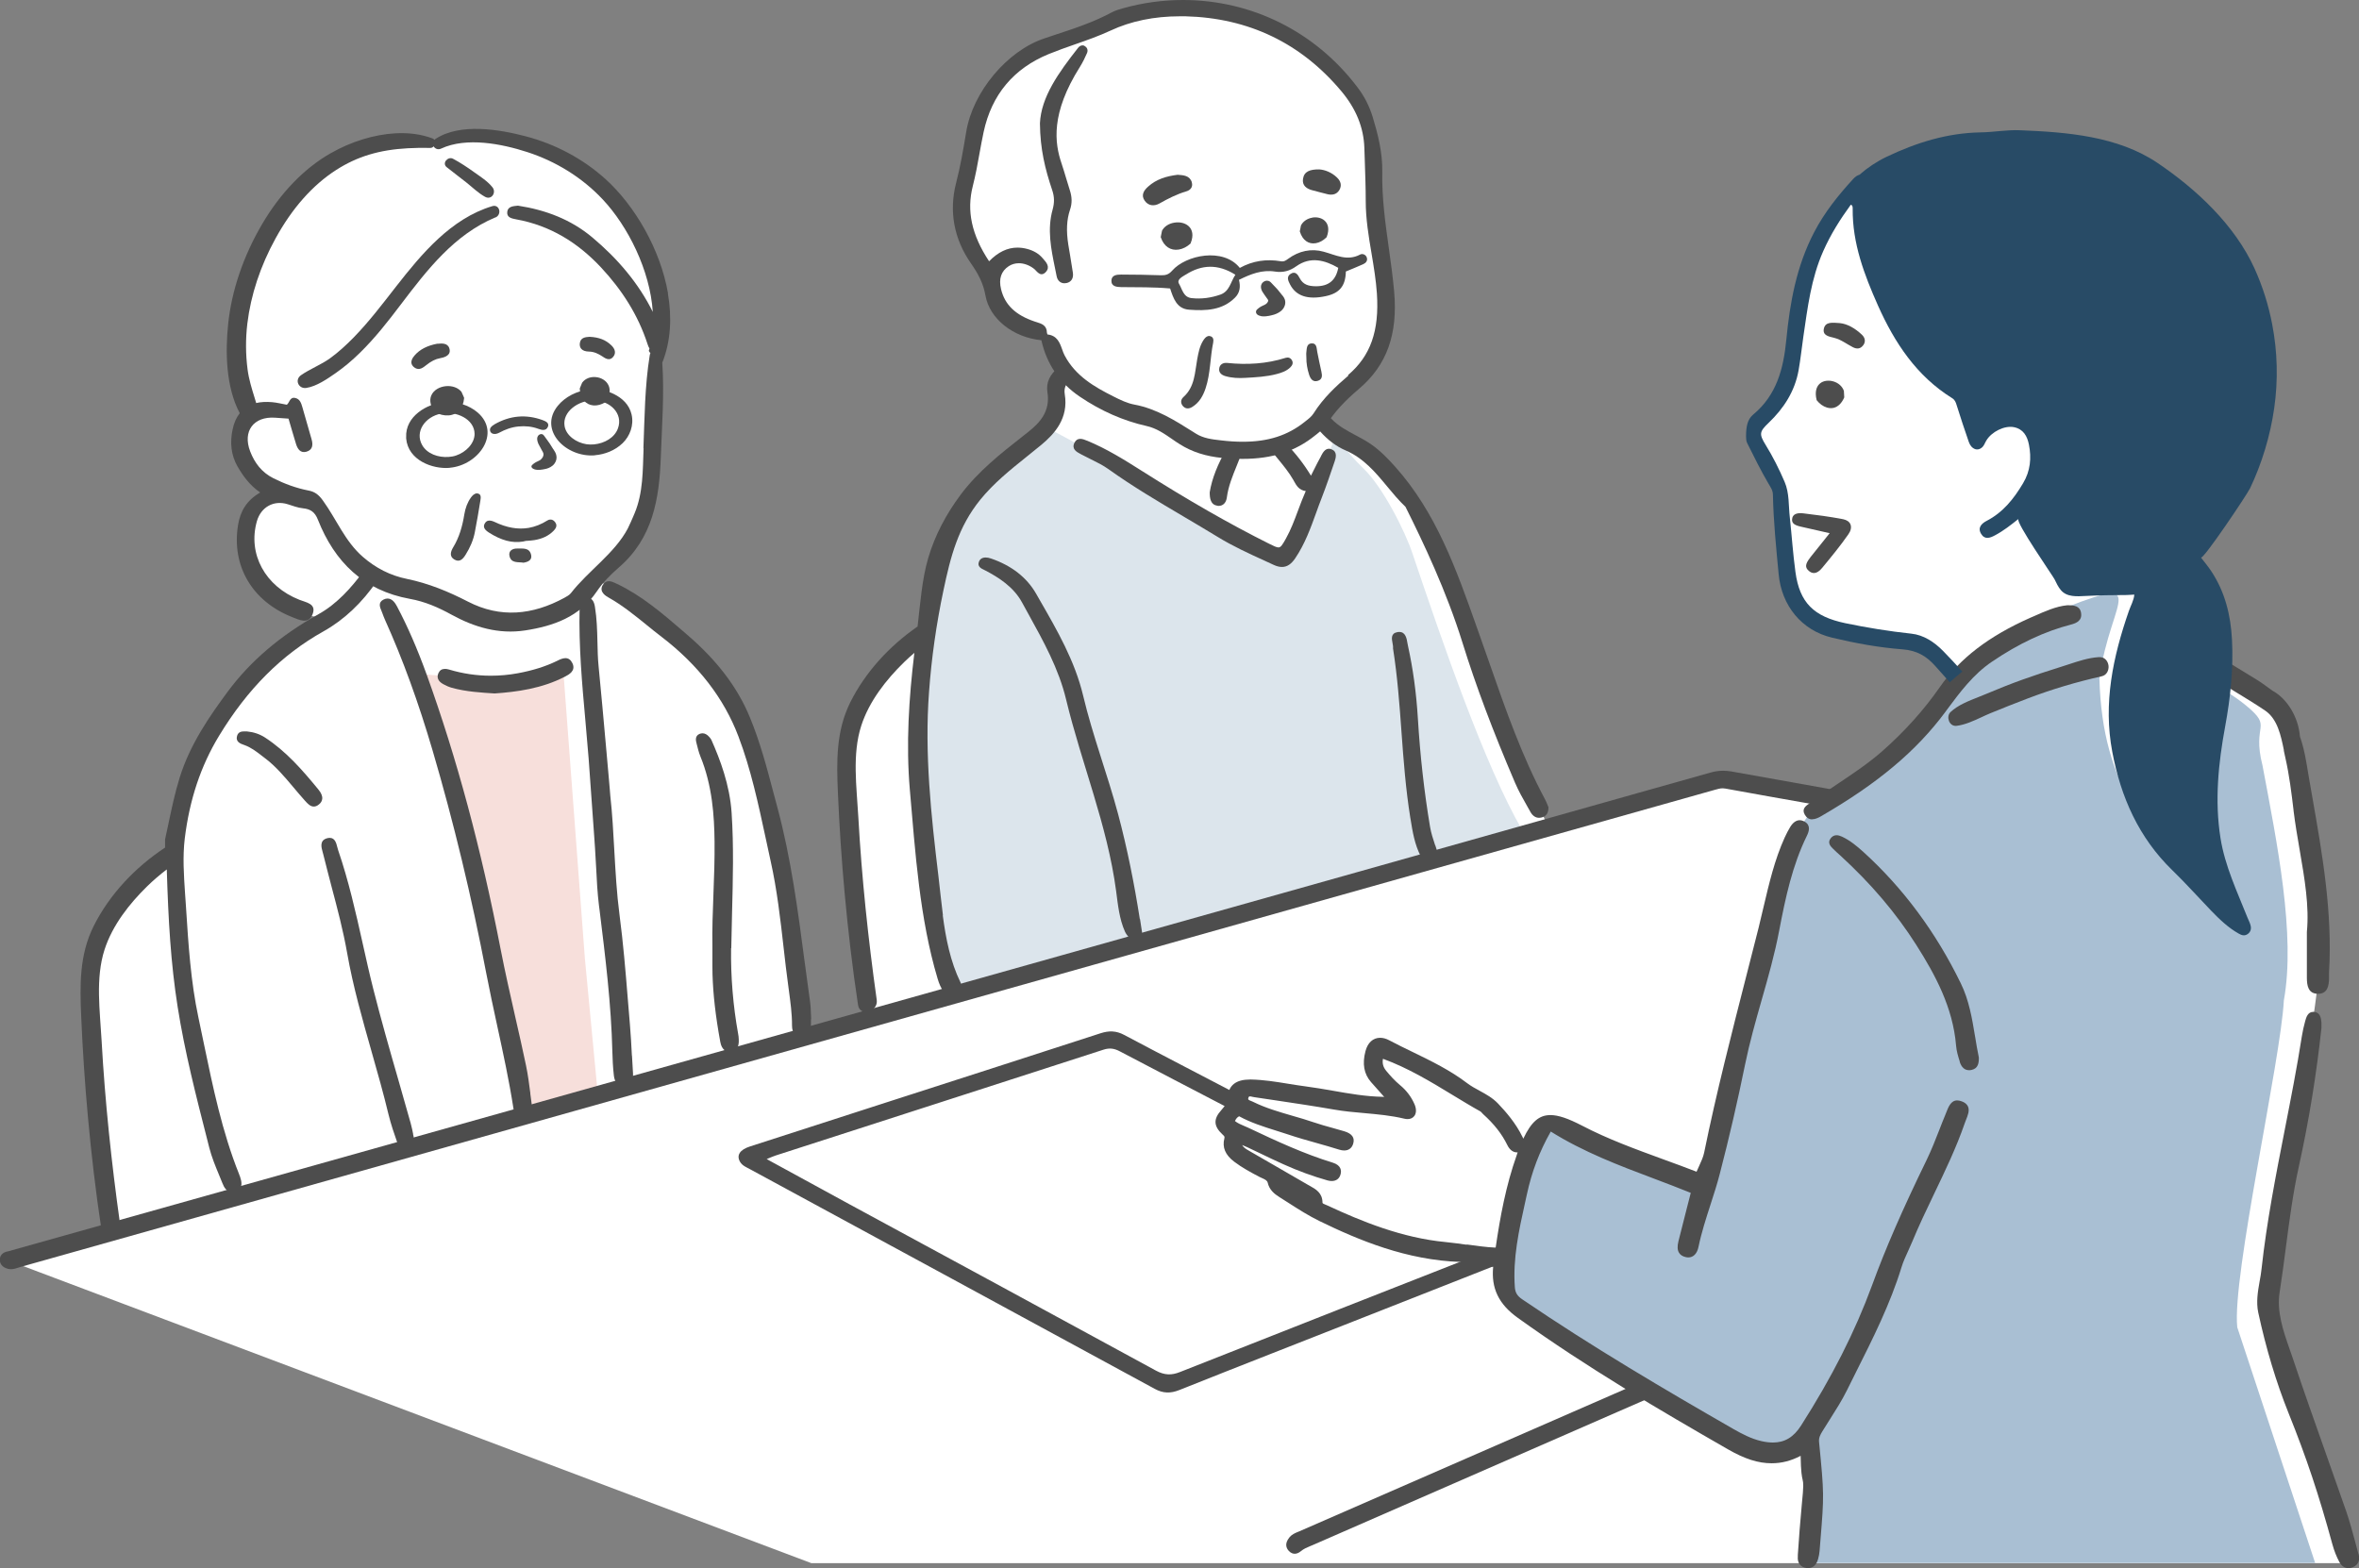 <?xml version="1.0" encoding="UTF-8"?>
<svg id="Layer_2" data-name="Layer 2" xmlns="http://www.w3.org/2000/svg" viewBox="0 0 276.52 183.84">
  <rect x="0" y="0" width="276.52" height="183.84" fill="#808080" stroke="none"/>
  <defs>
    <style>
      .cls-1 {
        fill: #f7dfdb;
      }

      .cls-2 {
        fill: #fff;
      }

      .cls-3 {
        fill: #a9bfd3;
      }

      .cls-4 {
        fill: #dce5ec;
      }

      .cls-5 {
        fill: #284b66;
      }

      .cls-6 {
        fill: #4d4d4d;
      }
    </style>
  </defs>
  <g id="_レイヤー_2" data-name="レイヤー 2">
    <g>
      <path id="_白" data-name="白" class="cls-2" d="M49.74,16.66c-9.05-.99-15.86,4.88-19.79,13.14-.87,2.41-2.23,5.9-2.23,8.07,.09,3.36,.26,8.86,1.42,10.84,0,0-.54-.22-.96,1.15-1.23,2.77,1.13,5.56,3.07,6.85,.87,.45,1.2,.92,1.11,1.12-4.01,1.2-5.15,6.18-2.56,9.93,2.27,3.02,5.72,4.53,8.56,4.76-1.7,1.32-8.17,5.29-9.7,7.59-4.01,5.5-7.26,12.48-8.06,18.51,0,0,.44,1.26-.7,2.04s-3.74,2.59-4.97,4.12c-1.24,1.54-3.04,4.25-4.01,6.6-1.71,6.49,1.7,28.18,2.02,32.81l-11.72,3.68,93.88,35.39h180.43l-9.65-27.9s-.43-4.04,.43-7.55c.85-3.51,5.43-30.32,5.53-34.25-.47-8.31-1.53-23.61-4.25-30.05-4.9-4.29-10.93-6.49-15.81-8.78l1.45-6.7-10.11-.84c-8.53-11.59-2.09-7.94-3.62-16.5-1.11-4.64-7.15-2.97-7.98-.61l-1.46-6.41c-6.7-1.31-11.44-19.06-11.94-22.32-7.76,7.77-6.52,13.38-8.33,22.7-.54,1.31-1.31,3.21-2.35,4.25-1.04,1.04-1.85,1.18-1.94,2.35-.09,1.18,1.08,3.12,1.72,4.16,2.62,3.14,1.32,9.32,2.49,13.29,.54,1.9-.18,2.4,1.45,3.66,1.63,1.27,4.65,2.4,7.41,2.94,2.76,.54,5.29-.05,6.78,1.08,1.49,1.13,4.07,4.23,4.07,4.23-.82,2.55-7.15,7.94-9.9,10.37-2.17,2.07-5.51,3.43-5.51,3.43l-12.56-2.44-19.91,5.78s-4.12-9.72-5.26-11.57c-3.23-6.58-6.78-20.27-10.72-26.44-2.27-6.14-6.7-5.98-9.94-9.06-.41-.65-.99-1.15-.41-1.83,3.67-3.66,7.65-5.61,7.5-13.06-.36-4.02-1.45-10.7-1.72-12.9-.27-2.2,.05-5.04-.41-7.08-.45-2.03-2.3-4.84-3.07-5.47-.77-.63-1.41-3.16-4.75-4.75-5.6-2.96-13.41-5.15-19.25-3.39-2.62,.77-5.33,2.44-8.32,3.16-2.98,.72-2.49-.09-5.02,1.9-4.98,3.22-5.1,6.48-6.4,11.84-.78,3.03-1.46,4.29-1.19,6.1-.28,3.86,2.69,5.23,3.39,8.04,.23,1.27,0,1.67,1.04,3.12,1.04,1.45,1.27,2.03,2.76,2.49,3.11,.71,3.55,1.99,4.38,4.61,.32,1.08-.09,1.17-.45,2.58-.36,1.4,.81,1.94-.41,3.84-1.76,3.05-7.48,6.35-9.52,8.77-1.28,1.76-2.95,3.25-3.45,6.15-.5,2.89-1.81,10.21-1.81,10.21-1.87,1.8-6.81,5.11-8.18,8.96-1.27,2.74-1.67,3.56-1.36,6.18,.32,2.62,2.94,29.6,2.94,29.6-9.96,3.24-7.2,5.18-8.59-5.65-.49-7.91-4.05-27.17-9.4-34.28-4.08-4.69-9.77-8.74-14.14-11.41,1.38-.85,6.13-5.71,6.33-8.41,.45-5.61,.67-16.5,1.66-22.15-.01-4.06-.34-7.32-3.89-11.94-2.91-3.6-5.14-6.03-7.51-6.77-2.37-.74-4.64-2.32-7.66-2.61-5.33-1.03-5.48,.64-8.95,.73Z"/>
      <g id="_塗り" data-name="塗り">
        <path class="cls-3" d="M239.95,72.09c-6.42,2.04-10.53,6.72-14.57,13.01-1.45,1.74-1.88,2.35-4.44,4.09-2.57,1.74-8.83,6.27-8.83,6.27-3.19,3.64-4.67,13.85-6.66,20.51-1.56,5.23-5.79,23.22-5.79,23.22l-17.31-7.45s-1.78,.23-1.95,.46c-1.74,2.39-6.26,17.81-3.01,20.27,5.4,4.34,13.66,9.28,19.52,13.28,1.78,1.65,8.22,4.85,10.28,4.38,3.4-.42,3.27-.6,5.02-2.22,0,0,.39,6.05,.34,7.67-.08,2.02-.87,7.31-.92,7.66h59.75l-9.13-27.63c-.64-5.91,5.11-31.35,5.46-38.32,1.4-7.72-.8-18.47-2.5-27.54-1.28-5.02,1.3-4.36-1.91-7.02-3.21-2.66-7.04-3.75-7.04-3.75-2.67,7.86,.14,20.04,4.02,27.57-8.55-8.5-13.85-14.24-14.19-27.03,1.33-9.7,6.7-12.56-6.12-7.44Z"/>
        <path class="cls-6" d="M130.28,32.88c-.03,.71,.61,.77,1.16,.78,1.89,.02,3.79-.01,5.72,.16,.38,1.14,.76,2.38,2.23,2.49,1.94,.14,3.89,.09,5.39-1.43,.57-.57,.65-1.29,.45-2.07,1.37-.68,2.7-1.21,4.24-.97,.91,.14,1.7-.06,2.49-.63,1.64-1.16,3.31-.73,4.91,.19-.28,1.46-1.12,2.18-2.66,2.16-.83-.01-1.47-.19-1.86-.95-.22-.43-.52-.86-1.07-.5-.51,.33-.28,.81-.07,1.22,.7,1.38,2.09,1.84,4.19,1.39,1.63-.35,2.32-1.19,2.36-2.89,.68-.28,1.37-.56,2.04-.86,.31-.14,.53-.4,.42-.76-.11-.37-.52-.51-.78-.37-1.52,.81-2.85,.06-4.28-.33-1.46-.41-2.91-.09-4.16,.83-.26,.19-.49,.36-.86,.29-1.67-.28-3.27-.07-4.81,.78-1.94-2.43-6.33-1.51-7.93,.32-.42,.48-.8,.56-1.37,.54-1.53-.06-3.07-.07-4.61-.08-.52,0-1.11,.06-1.14,.69Zm8.71-.68c1.88-1.2,3.79-1.27,5.82,.01-.57,.86-.68,1.95-1.76,2.33-1.09,.38-2.22,.54-3.38,.41-.97-.11-1.09-1.06-1.46-1.67-.31-.51,.38-.83,.77-1.08Z"/>
        <path class="cls-4" d="M122.51,50.07c-7.81,5.35-13.12,11.03-14.04,22.78-1.89,13.83-1.1,17.96,.15,31.63,1.23,5.58,1.96,10.86,4.05,12.19l65.76-19.35c-4.4-7.59-9.35-22.02-12.83-32.34-.88-2.71-3.54-7.91-5.75-10.03-2.21-2.12-3.26-3.92-3.26-3.92l-5.69,14.34c-7.52-2.78-21.15-11.77-28.37-15.3Z"/>
        <path class="cls-1" d="M48.52,78.93c.32,.12,4.56,.33,6.54,.6,1.98,.28,5.33,.01,7.67-.6,2.34-.61,3.22-1.36,3.22-1.36l2.61,34.82,1.5,15.76-8.97,2.56-6.1-31.02-6.46-20.76Z"/>
        <g id="_メガネ" data-name="メガネ">
          <path class="cls-6" d="M52.71,54.84c3.39-.29,6.05-4.06,3.3-6.46-1.02-.89-2.53-1.36-3.97-1.23-1.94,.17-4.56,1.63-4.43,4.13,0,.04,0,.09,0,.13,.23,2.56,3.09,3.61,5.09,3.44Zm-.99-6.35c1.75-.34,3.9,.64,3.91,2.38,0,1.12-1.01,2.14-2.16,2.53-.28,.1-.58,.15-.88,.17-1.24,.09-2.52-.37-3.1-1.38-.9-1.58,.34-3.34,2.22-3.7Z"/>
          <path class="cls-6" d="M69.74,53.37c1.18-.1,2.35-.56,3.24-1.41,.86-.83,1.35-2.12,1.05-3.38-.27-1.15-1.1-1.9-2.06-2.38-.9-.45-1.92-.61-2.9-.52-1.43,.12-2.84,.85-3.69,1.9-2.3,2.84,.97,6.09,4.36,5.8Zm-.12-6.43c1.91,.04,3.44,1.55,2.82,3.27-.39,1.1-1.57,1.77-2.81,1.89-.3,.03-.6,.02-.89-.02-1.2-.19-2.37-1.01-2.56-2.12-.29-1.71,1.66-3.05,3.44-3.02Z"/>
          <path class="cls-6" d="M57.96,49.75c1.8-1.03,3.68-1.21,5.64-.5,.42,.15,.84,.37,.6,.84-.22,.43-.67,.34-1.08,.19-.75-.28-1.53-.36-2.35-.28-.82,.08-1.55,.35-2.25,.73-.54,.29-1.03,.14-1.08-.28-.03-.25,.11-.46,.53-.7Z"/>
        </g>
      </g>
      <g id="_アウトライン" data-name="アウトライン">
        <g id="_ソーシャルワーカー" data-name="ソーシャルワーカー">
          <g>
            <path class="cls-6" d="M229.95,129.12c-.19-.07-.37-.11-.53-.11-.73,0-1.02,.75-1.28,1.41-.04,.09-.07,.19-.11,.28-.24,.57-.47,1.16-.69,1.73-.46,1.18-.94,2.4-1.5,3.56-2.83,5.81-4.81,10.35-6.41,14.73-1.97,5.37-4.69,10.74-8.31,16.41-.87,1.36-1.91,1.99-3.29,1.99-.41,0-.85-.05-1.34-.16-1.24-.28-2.36-.89-3.31-1.43-8.01-4.6-16.55-9.62-24.76-15.21-.57-.39-.8-.77-.85-1.4-.25-3.38,.48-6.69,1.19-9.89,.07-.33,.15-.67,.22-1,.58-2.68,1.47-5.02,2.8-7.37,3.83,2.4,8.03,3.99,12.1,5.52,1.42,.54,2.89,1.09,4.31,1.67l-.42,1.64c-.36,1.4-.7,2.73-1.03,4.06-.14,.57-.12,1.02,.08,1.33,.15,.25,.42,.42,.78,.5,.1,.02,.21,.04,.3,.04,.6,0,1.04-.45,1.2-1.25,.35-1.69,.89-3.35,1.41-4.96,.38-1.18,.78-2.4,1.09-3.62,1.1-4.23,2.09-8.53,2.96-12.8,.52-2.55,1.24-5.09,1.94-7.55,.76-2.65,1.54-5.4,2.06-8.16,.74-3.87,1.54-7.63,3.24-11.09,.25-.51,.49-1.23-.26-1.66-.2-.11-.39-.17-.58-.17-.41,0-.79,.27-1.11,.79-.22,.36-.43,.77-.65,1.24-1.18,2.6-1.83,5.4-2.47,8.11-.19,.81-.39,1.66-.59,2.48-.46,1.83-.93,3.66-1.4,5.49-1.74,6.81-3.55,13.85-4.98,20.86-.11,.53-.34,1.02-.58,1.55-.1,.22-.21,.46-.31,.69-1.28-.5-2.58-.97-3.84-1.43-3.36-1.23-6.53-2.38-9.6-3.98-1.64-.85-2.78-1.23-3.69-1.23-1.32,0-2.24,.78-3.18,2.77,0-.02-.02-.03-.02-.05l-.06-.13c-.8-1.65-1.96-2.97-2.88-3.94-.64-.67-1.41-1.09-2.16-1.5-.52-.28-1.01-.55-1.46-.89-1.98-1.51-4.22-2.6-6.38-3.65-.91-.44-1.84-.89-2.74-1.37-.37-.2-.74-.3-1.08-.3-.83,0-1.46,.57-1.72,1.57-.39,1.48-.18,2.67,.65,3.62,.42,.48,.85,.96,1.27,1.43l.28,.32s-.1-.02-.15-.02c-1.99-.03-3.98-.38-5.9-.72-1.05-.18-2.13-.37-3.21-.51-.68-.09-1.38-.2-2.05-.31-1.4-.23-2.85-.46-4.3-.49h-.11c-1.66,0-2.52,.67-2.62,2.05-.05,.64-.31,1.04-.75,1.53-.96,1.06-.92,1.89,.15,2.88,.21,.19,.25,.24,.2,.45-.27,1.04,.11,1.94,1.16,2.73,.91,.69,1.91,1.23,2.94,1.77,.09,.05,.19,.09,.3,.14,.38,.17,.62,.29,.68,.55,.2,.85,.78,1.31,1.38,1.69,.37,.23,.74,.46,1.1,.7,1.15,.74,2.35,1.5,3.6,2.11,4.62,2.25,10.2,4.58,16.56,4.79,.68,.02,1.38,.16,2.05,.29,.57,.11,1.15,.22,1.74,.27-.25,2.52,.64,4.38,2.87,5.98,8.08,5.81,16.6,10.8,24.64,15.42,1.98,1.14,3.56,1.64,5.13,1.64,1.16,0,2.27-.28,3.4-.87,.03,1.93,.15,2.45,.23,2.79,.09,.42,.14,.62-.09,2.88-.19,1.98-.34,4-.47,5.95v.18c-.07,.75,.32,1.26,1.01,1.35,.07,0,.13,.01,.2,.01,.56,0,.96-.36,1.16-1.04,.09-.33,.16-.65,.18-.97l.1-1.24c.43-5.3,.44-5.4-.16-11.53-.05-.49,.13-.83,.39-1.26,.29-.47,.59-.95,.88-1.4,.69-1.09,1.41-2.22,1.99-3.39,.36-.72,.71-1.43,1.07-2.15,1.97-3.92,4.01-7.98,5.33-12.28,.2-.66,.5-1.31,.79-1.94,.15-.33,.31-.68,.45-1.02,.8-1.93,1.71-3.84,2.6-5.69,1.27-2.65,2.59-5.39,3.57-8.23,.04-.13,.1-.26,.15-.4,.22-.54,.44-1.1,.24-1.57-.12-.26-.35-.47-.73-.61Zm-58.02,16.81c-.8-.11-1.63-.23-2.45-.31-5.13-.48-9.91-2.44-13.9-4.3-.06-.03-.12-.05-.19-.08-.21-.08-.37-.15-.37-.24,0-1.14-.78-1.58-1.48-1.97-.09-.05-.18-.1-.27-.15-1.25-.73-2.52-1.47-3.75-2.17-1.04-.6-2.07-1.19-3.1-1.79l-.05-.03c-.31-.18-.59-.34-.77-.65,.21,.09,.4,.16,.59,.25,.51,.24,1.01,.48,1.51,.72,.9,.44,1.84,.88,2.77,1.3,1.71,.77,3.44,1.4,5.14,1.88,.17,.05,.34,.07,.5,.07,.54,0,.92-.3,1.04-.83,.09-.36,.08-1.01-.92-1.32-3.35-1.03-6.48-2.47-9.94-4.11-.15-.07-.31-.14-.46-.2-.39-.16-.75-.32-1.07-.57,.12-.27,.27-.45,.49-.56,1.37,.75,2.86,1.22,4.29,1.67,.47,.15,.94,.3,1.41,.45,1.15,.39,2.33,.72,3.47,1.04,.84,.24,1.71,.48,2.55,.75,.22,.07,.42,.1,.6,.1,.52,0,.9-.28,1.05-.8,.21-.69-.14-1.18-1.04-1.45-.46-.14-.94-.27-1.4-.4-.71-.19-1.44-.4-2.15-.64-.84-.29-1.71-.54-2.54-.78-1.55-.45-3.15-.91-4.62-1.64-.06-.03-.14-.06-.21-.09-.35-.13-.38-.18-.33-.36,.05-.18,.12-.18,.19-.18,.08,0,.19,.02,.29,.05,.07,.02,.14,.03,.21,.04,.81,.12,1.61,.24,2.42,.36,2.27,.34,4.62,.69,6.92,1.09,1.19,.21,2.41,.32,3.58,.42,1.54,.14,3.13,.28,4.66,.65,.13,.03,.26,.05,.39,.05,.36,0,.65-.14,.83-.41,.21-.33,.21-.8,0-1.3-.38-.89-.96-1.66-1.73-2.29-.61-.51-1.14-1.1-1.61-1.67-.35-.43-.47-.88-.37-1.4,2.93,1.07,5.59,2.68,8.17,4.25,1.06,.64,2.15,1.31,3.25,1.92,.06,.03,.11,.1,.17,.16,.05,.06,.1,.11,.15,.16,1.28,1.15,2.21,2.33,2.84,3.63,.26,.54,.67,.85,1.1,.85,.04,0,.08,0,.11,0,0,.03-.02,.05-.03,.08-.03,.08-.05,.16-.08,.24-1.27,3.57-1.95,7.27-2.47,10.85-1.14-.05-2.28-.22-3.39-.37Z"/>
            <path class="cls-6" d="M276.44,182.14c-.11-.41-.22-.83-.33-1.24-.33-1.23-.67-2.5-1.09-3.72-.82-2.36-1.61-4.57-2.36-6.71-1.32-3.73-2.57-7.25-3.92-11.28-.11-.34-.23-.67-.35-1.01-.75-2.15-1.53-4.38-1.17-6.7,.27-1.72,.5-3.48,.72-5.18,.41-3.16,.84-6.42,1.54-9.59,1.17-5.32,2.06-10.78,2.64-16.21,0-.08,0-.16,0-.23,0-.15,0-.27,0-.4-.05-.48-.13-1.13-.79-1.23-.06,0-.12-.01-.17-.01-.64,0-.82,.63-.95,1.09-.16,.57-.29,1.17-.39,1.78-.57,3.66-1.3,7.36-2,10.94-1.04,5.32-2.12,10.81-2.72,16.3-.05,.5-.14,1-.23,1.49-.21,1.19-.42,2.43-.16,3.65,.91,4.21,2.1,8.17,3.54,11.76,2.12,5.27,3.56,9.59,5.15,15.41,.21,.77,.49,1.47,.82,2.08,.25,.47,.63,.72,1.07,.72h0c.17,0,.35-.04,.53-.12,.63-.28,.85-.82,.64-1.58Z"/>
            <path class="cls-6" d="M212.43,96.05c.37,0,.75-.19,1.04-.36,6.66-3.86,11.15-7.63,14.56-12.22l.21-.29c1.5-2.02,3.06-4.12,5.25-5.6,3.15-2.14,6.19-3.56,9.28-4.36,.62-.16,1.32-.46,1.17-1.37-.13-.82-.83-.89-1.53-.89h-.1c-1.3,.12-2.65,.73-3.96,1.31l-.35,.15c-4.89,2.17-8.26,4.76-10.62,8.14-1.84,2.65-4.09,5.16-6.69,7.46-1.62,1.43-3.43,2.64-5.18,3.81-1.06,.71-2.16,1.44-3.2,2.21-.06,.04-.12,.09-.19,.13-.45,.31-.96,.67-.56,1.35,.21,.36,.5,.54,.85,.54Z"/>
            <path class="cls-6" d="M231.52,121.54c-.35-2.1-.7-4.27-1.68-6.26-2.92-6-6.77-11.18-11.42-15.4-.73-.66-1.54-1.34-2.5-1.79-.24-.11-.45-.17-.64-.17-.27,0-.5,.12-.68,.35-.44,.55,0,.98,.29,1.26,.27,.27,.56,.53,.82,.76,3.62,3.32,6.54,6.75,8.92,10.5,2.2,3.47,4.29,7.3,4.66,11.8,.05,.63,.24,1.26,.43,1.86v.05c.21,.64,.58,.97,1.1,.97,.1,0,.2-.01,.31-.04,.75-.17,.84-.82,.83-1.45-.17-.8-.31-1.64-.44-2.45Z"/>
            <path class="cls-6" d="M267.7,87.97c.06,.3,.12,.6,.19,.88,.46,2.02,.72,4.13,.96,6.16v.04c.19,1.55,.46,3.11,.72,4.62,.58,3.37,1.13,6.56,.84,9.59v1.92c0,1.28,0,2.36,0,3.44,0,.92,.15,1.87,1.27,1.89h.05c1.12,0,1.27-.98,1.28-1.83,0-.08,0-.17,0-.25,0-.15,0-.3,0-.45,.42-6.99-.8-13.92-1.98-20.63-.22-1.28-.46-2.6-.67-3.9-.21-1.23-.45-2.22-.76-3.09-.18-2.27-1.48-4.44-3.23-5.39-.18-.13-.36-.26-.54-.39-.37-.27-.74-.54-1.13-.79-.91-.57-1.85-1.14-2.76-1.69-2.77-1.67-5.64-3.4-8.15-5.57-.34-.29-.68-.43-1.04-.43h-.05c-.44,0-.73,.19-.87,.57-.2,.54,.11,.91,.41,1.27l.02,.02c1.48,1.78,3.41,3.04,5.28,4.27,.44,.29,.88,.58,1.32,.87,1.1,.75,2.25,1.45,3.37,2.13,1.09,.66,2.21,1.35,3.28,2.07,1.46,.99,1.86,2.94,2.21,4.67Z"/>
            <path class="cls-6" d="M246.1,77.04s-.05,0-.08,0c-1.23,.08-2.39,.47-3.51,.84-.31,.1-.62,.21-.93,.3-1.73,.54-3.15,1.01-4.48,1.49-1.37,.49-2.76,1.04-4.25,1.67-.29,.12-.6,.24-.91,.37-1.19,.47-2.43,.95-3.3,1.77-.3,.28-.31,.73-.18,1.05,.14,.35,.43,.57,.76,.57,.03,0,.06,0,.1,0,1.02-.12,2.01-.58,2.96-1.02,.35-.16,.7-.33,1.05-.47,1.39-.57,2.87-1.16,4.4-1.74,2.79-1.06,5.61-1.9,8.62-2.58,.63-.14,.86-.74,.81-1.24-.06-.5-.4-1.01-1.03-1.01Z"/>
          </g>
          <g>
            <path class="cls-6" d="M212.19,65.37c-.59,.75-.63,1.16-.16,1.56,.2,.17,.39,.25,.59,.25,.39,0,.73-.31,.94-.57l.03-.03c1.05-1.27,2.13-2.58,3.08-3.95,.29-.41,.37-.82,.24-1.15-.12-.31-.43-.52-.86-.61-1.56-.3-3.17-.51-4.69-.69-.11-.01-.22-.02-.32-.02-.88,0-.95,.52-.97,.69-.06,.46,.24,.72,1.01,.89,.61,.14,1.22,.28,1.94,.44l1.45,.33-.95,1.19c-.47,.59-.9,1.13-1.33,1.66Z"/>
            <path class="cls-6" d="M212.96,46.93c.33,.42,.75,.72,1.19,.85,.16,.05,.31,.07,.46,.07h0c.12,0,.24-.01,.35-.04,.51-.13,.94-.56,1.22-1.22v-.03s-.04-.71-.04-.71v-.02c-.18-.53-.65-.95-1.25-1.12-.19-.06-.38-.08-.57-.08-.15,0-.29,.02-.43,.05-.27,.07-.5,.2-.67,.39-.26,.28-.52,.83-.28,1.81v.03s.02,.02,.02,.02Z"/>
            <path class="cls-6" d="M218.4,40.49c.34-.46,.2-.91-.14-1.24-.79-.75-1.7-1.28-2.6-1.37-.89-.06-1.69-.18-1.87,.66-.17,.83,.66,.92,1.22,1.07,.81,.21,1.45,.72,2.17,1.09,.44,.23,.88,.24,1.22-.22Z"/>
            <path class="cls-5" d="M263.72,57.31c1.41-2.94,2.4-6.23,2.86-9.45,.47-3.27,.39-6.62-.24-9.86-.43-2.24-1.12-4.43-2.06-6.51-2.31-5.09-6.8-9.3-11.38-12.39-4.67-3.15-10.65-3.61-16.1-3.83-1.56-.07-3.1,.23-4.66,.25-3.9,.07-7.51,1.2-10.99,2.86-1.17,.56-2.23,1.27-3.19,2.11-.27,.06-.53,.27-.74,.5-1.75,1.91-3.35,3.9-4.57,6.24-2.07,3.97-2.84,8.24-3.26,12.6-.33,3.39-1.13,6.49-3.88,8.77-.7,.58-.83,1.46-.84,2.51,.02,.16-.02,.53,.12,.81,.81,1.62,1.61,3.25,2.52,4.8,.25,.42,.5,.77,.51,1.27,.06,3.11,.38,6.21,.67,9.31,.34,3.69,2.68,6.61,6.27,7.46,2.72,.65,5.5,1.16,8.28,1.37,1.65,.13,2.77,.79,3.78,1.92,.58,.64,1.15,1.29,1.73,1.94,.48-.43,.97-.86,1.47-1.26-.74-.82-1.48-1.63-2.25-2.41-1.02-1.04-2.28-1.88-3.72-2.03-2.61-.28-5.2-.7-7.75-1.23-3.7-.78-5.35-2.4-5.84-6-.29-2.13-.43-4.27-.66-6.41-.16-1.39-.04-2.84-.61-4.16-.64-1.49-1.37-2.95-2.23-4.34-.78-1.27-.72-1.55,.36-2.58,1.78-1.7,3.07-3.7,3.51-6.16,.23-1.31,.37-2.64,.56-3.96,.5-3.4,.9-6.79,2.33-10.01,.87-1.97,1.99-3.74,3.23-5.44,.22,.07,.22,.28,.22,.48-.04,4.05,1.36,7.73,2.96,11.33,1.95,4.37,4.53,8.28,8.7,10.87,.32,.2,.42,.47,.52,.8,.46,1.45,.93,2.9,1.43,4.33,.3,.87,1.05,1.15,1.61,.59,.2-.2,.29-.51,.45-.76,.61-1.02,2.12-1.78,3.23-1.56,1.1,.22,1.56,1.04,1.76,2.05,.31,1.58,.17,3.08-.68,4.51-1.08,1.82-2.34,3.42-4.27,4.42-.58,.3-1.1,.79-.66,1.52,.43,.73,1.06,.49,1.65,.17,.98-.52,1.84-1.2,2.73-1.91-.39,.32,4.02,6.66,4.23,7.07,.22,.44,.42,.9,.74,1.27,.71,.85,1.9,.74,2.91,.69,1.58-.08,3.17-.11,4.75-.11,.32,0,.63-.04,.95-.05-.03,.62-.44,1.34-.64,1.93-1.86,5.36-3.02,10.8-1.94,16.51,1,5.3,3.1,10.05,7.03,13.87,1.57,1.52,3.03,3.16,4.55,4.74,.98,1.01,1.99,1.99,3.23,2.69,.35,.2,.68,.31,1.04,.07,.35-.23,.46-.59,.37-.98-.07-.32-.23-.62-.36-.93-1.22-3.07-2.66-6.08-3.18-9.37-.69-4.38-.25-8.74,.55-13.07,.62-3.37,.98-6.76,.8-10.19-.15-2.87-.82-5.58-2.42-8-.36-.55-.78-1.05-1.22-1.62,.24,.32,5.36-7.3,5.73-8.07Z"/>
          </g>
        </g>
        <g id="_おじいさん" data-name="おじいさん">
          <g>
            <path class="cls-6" d="M110.53,107.3c-.2-1.54-.35-3.09-.53-4.6-.86-7.14-1.64-14.36-1.1-21.56,.29-4.01,.86-7.99,1.69-11.92,.84-3.99,1.72-7.43,4.33-10.65,1.57-1.93,3.51-3.49,5.38-4.99,.59-.47,1.2-.96,1.79-1.45,1.51-1.26,3.19-3.08,2.72-5.92-.12-.72,.14-1.31,.81-1.85,.11-.09,.21-.18,.31-.27l.09-.08-.1-.08c-.47-.4-.84-.83-1.1-1.29l-.07-.11-.1,.09c-.16,.13-.34,.29-.54,.44-1.06,.82-1.51,1.81-1.33,2.93,.36,2.24-.91,3.58-2.19,4.6l-.67,.53c-2.6,2.04-5.28,4.15-7.33,6.9-1.67,2.24-3,4.73-3.79,7.42-.73,2.5-.93,5.35-1.24,8.01-3.31,2.29-6.13,5.36-7.89,8.89-1.68,3.38-1.61,6.93-1.45,10.61,.17,3.93,.43,7.86,.79,11.78,.4,4.37,.91,8.74,1.57,13.09,.22,1.45,2.39,.82,2.19-.6-1-7.13-1.76-14.28-2.16-21.47-.19-3.47-.74-7.32,.35-10.68,.92-2.84,2.9-5.37,5.01-7.43,.39-.38,.79-.74,1.21-1.1-.64,5.31-.99,10.72-.53,16.04,.64,7.34,1.14,15.1,3.26,22.17,.18,.61,.4,1.09,.66,1.45,.23,.32,.55,.49,.91,.49,.24,0,.49-.07,.74-.22,.51-.29,.64-.74,.37-1.29-1.19-2.44-1.72-5.14-2.08-7.86Z"/>
            <path class="cls-6" d="M181.49,94.6c-.03-.07-.06-.15-.09-.23-.08-.2-.17-.42-.28-.63-2.73-5.09-4.65-10.61-6.51-15.94-.4-1.16-.81-2.31-1.22-3.47l-.41-1.16c-2.28-6.43-4.65-13.09-9.41-18.42-.84-.94-1.76-1.91-2.89-2.69-.57-.39-1.19-.72-1.79-1.04-.99-.53-2.02-1.07-2.82-1.92-.3-.32-.62-.49-.92-.49-.04,0-.08,0-.12,0h-.03s-.02,.02-.02,.02c-.22,.17-.44,.34-.66,.51h-.02s-.01,.04-.01,.04c-.26,.5,.07,.98,.39,1.33,.95,1.07,1.95,1.83,3.08,2.31,2.09,.9,3.49,2.58,4.84,4.21,.67,.81,1.37,1.65,2.15,2.39,2.12,4.24,4.8,9.89,6.68,15.93,1.57,5.05,3.53,10.27,6.17,16.44,.4,.93,.9,1.82,1.39,2.68,.13,.24,.27,.47,.4,.71,.25,.46,.61,.7,1.02,.7,.14,0,.28-.03,.43-.08,.46-.17,.67-.54,.67-1.17v-.04Z"/>
            <path class="cls-6" d="M133.61,107.76c-.65-4.15-1.47-8.27-2.55-12.33-1.25-4.67-2.98-9.17-4.1-13.89-.97-4.06-3.05-7.66-5.06-11.15l-.45-.79c-1.09-1.9-2.87-3.29-5.28-4.12-.23-.08-.44-.12-.63-.12-.39,0-.67,.17-.79,.5-.23,.57,.3,.81,.64,.97,.06,.03,.12,.06,.18,.09,1.44,.76,3.22,1.86,4.22,3.69,.25,.47,.51,.93,.77,1.4,1.74,3.15,3.55,6.4,4.41,10.01,1.82,7.55,4.83,14.7,5.86,22.44,.21,1.6,.37,3.26,1.03,4.75,.49,1.1,2.3,2.13,2.02,.16-.08-.54-.16-1.09-.25-1.63Z"/>
            <path class="cls-6" d="M156.07,52.67c-.1-.04-.2-.06-.29-.06-.47,0-.72,.46-.92,.83v.02c-.31,.55-.59,1.11-.89,1.71-.1,.2-.2,.39-.3,.6-.81-1.34-1.75-2.56-2.88-3.72l-.05-.05-.06,.02c-.6,.19-1.21,.3-1.81,.34h-.2s.12,.18,.12,.18c.03,.05,.07,.09,.11,.14l.08,.1c.27,.36,.57,.71,.85,1.06,.63,.77,1.28,1.56,1.78,2.44l.07,.13c.29,.52,.59,1.06,1.38,1.16-.34,.77-.63,1.54-.91,2.29-.43,1.16-.84,2.25-1.42,3.29-.41,.73-.59,1.03-.87,1.03-.23,0-.57-.17-1.13-.45-4.62-2.31-9.47-5.09-14.83-8.49-2.19-1.39-4.18-2.62-6.41-3.55l-.06-.02c-.25-.1-.53-.22-.8-.22-.3,0-.53,.15-.68,.45-.37,.75,.25,1.08,.7,1.32l.13,.07c.37,.2,.75,.39,1.12,.57,.69,.34,1.4,.69,2.03,1.14,2.82,2.02,5.85,3.81,8.78,5.54,1.33,.79,2.71,1.6,4.05,2.42,1.73,1.06,3.6,1.92,5.4,2.74,.38,.18,.77,.35,1.15,.53,.35,.16,.66,.24,.96,.24,.59,0,1.08-.32,1.55-1.01,1.14-1.68,1.82-3.57,2.48-5.4,.2-.57,.42-1.15,.64-1.72,.56-1.44,1.06-2.93,1.51-4.25,.11-.34,.38-1.13-.37-1.41Z"/>
            <path class="cls-6" d="M168.22,99.08c-.23-.7-.47-1.42-.59-2.14-.69-4.12-1.17-8.41-1.43-12.74-.18-2.97-.57-5.82-1.16-8.49-.02-.1-.04-.2-.06-.31-.09-.55-.22-1.31-.95-1.31-.07,0-.15,0-.23,.02-.78,.14-.67,.77-.57,1.28,.04,.21,.08,.42,.06,.61h0s0,.02,0,.02c.51,3.23,.76,6.56,.99,9.78,.24,3.32,.5,6.75,1.04,10.1l.03,.16c.23,1.45,.48,2.95,1.18,4.31,.25,.48,.59,.74,.99,.74h0c.14,0,.29-.03,.45-.1,.72-.32,.59-.93,.41-1.48-.05-.15-.1-.29-.14-.44Z"/>
            <path class="cls-6" d="M142.72,59.31s.09,0,.13,0c.52,0,.88-.37,.96-.99,.17-1.3,.67-2.52,1.15-3.7,.15-.38,.31-.77,.46-1.16,.02-.06,.05-.12,.07-.19,.11-.26,.22-.53,.16-.79l-.02-.09h-.09c-.52,.06-1.05,.09-1.62,.1h-.06s-.03,.05-.03,.05c-1.08,1.81-1.78,3.6-2.03,5.18,0,.68,.09,1.48,.93,1.57Z"/>
          </g>
          <g>
            <path class="cls-6" d="M147.82,37.07c.14,.02,.29,.03,.46,.02,.07,0,.13-.01,.21-.02,.05,0,.11-.02,.16-.03h.06c.2-.05,.41-.08,.62-.15,.32-.1,.77-.3,1.05-.66,.27-.35,.35-.76,.22-1.13-.09-.25-.25-.44-.4-.61-.08-.1-.15-.18-.21-.26-.09-.11-.17-.21-.25-.31-.1-.12-.22-.24-.33-.35l-.39-.41c-.1-.11-.26-.27-.54-.25-.01,0-.03,0-.05,0-.28,.05-.5,.23-.58,.47-.11,.31,0,.7,.32,1.11,.1,.16,.2,.3,.31,.44,.08,.1,.17,.22,.18,.3,0,.04-.01,.1-.05,.17-.06,.11-.15,.21-.27,.28-.07,.05-.15,.08-.24,.12-.08,.04-.16,.07-.23,.11-.09,.05-.21,.12-.33,.21l-.02,.02c-.13,.09-.25,.2-.29,.35-.02,.14,0,.46,.59,.57Z"/>
            <path class="cls-6" d="M153.82,25.52c-.6,.1-1.1,.45-1.33,.93v.02s-.13,.66-.13,.66l.02,.05c.31,.98,1,1.48,1.86,1.33h0c.43-.07,.87-.31,1.23-.67l.03-.03,.02-.04c.34-.9,.13-1.44-.1-1.74-.33-.43-.95-.63-1.6-.52Z"/>
            <path class="cls-6" d="M139.56,28.52l.02-.04c.37-.94,.14-1.51-.12-1.83-.37-.45-1.06-.67-1.79-.55-.67,.1-1.22,.47-1.47,.97v.03s-.14,.7-.14,.7l.02,.05c.35,1.03,1.12,1.56,2.08,1.41h0c.48-.07,.97-.32,1.37-.69l.03-.03Z"/>
            <path class="cls-6" d="M141.73,39.38c-.37,.05-.55,.32-.72,.59-.4,.66-.53,1.39-.67,2.13-.29,1.57-.27,3.25-1.63,4.46-.32,.29-.35,.72-.03,1.07,.33,.35,.73,.3,1.09,.07,.82-.51,1.25-1.29,1.55-2.18,.58-1.74,.52-3.59,.89-5.36,.07-.36,.01-.73-.48-.77Z"/>
            <path class="cls-6" d="M154.41,41.27c-.09-.44-.03-1.07-.71-1.01-.54,.05-.52,.61-.57,1.03-.03,.19,0,.39,0,.59-.01,.71,.11,1.4,.33,2.07,.16,.48,.45,.89,1.04,.69,.53-.18,.49-.62,.39-1.08-.18-.76-.32-1.53-.48-2.29Z"/>
            <path class="cls-6" d="M150.71,41.95c-2.24,.71-4.53,.84-6.86,.6-.47-.05-.9,.17-.94,.7-.04,.46,.3,.72,.71,.84,.77,.23,1.57,.26,2.37,.21,1.23-.07,2.47-.13,3.67-.45,.58-.15,1.15-.35,1.59-.78,.24-.24,.38-.52,.18-.85-.16-.27-.43-.36-.72-.27Z"/>
            <path class="cls-6" d="M139.71,21.38c-.25-.81-.99-.84-1.66-.89-1.33,.16-2.51,.52-3.47,1.39-.52,.46-.85,1.01-.4,1.65,.44,.63,1.14,.66,1.74,.32,1.01-.57,2.03-1.09,3.15-1.42,.49-.14,.79-.54,.63-1.05Z"/>
            <path class="cls-6" d="M154.65,19.86c-1.09-.01-1.77,.23-1.91,1.09-.13,.81,.42,1.2,1.18,1.38,.58,.14,1.16,.32,1.74,.45,.54,.11,1.03,0,1.33-.49,.32-.53,.18-1.04-.25-1.46-.64-.63-1.45-.93-2.1-.97Z"/>
            <path class="cls-6" d="M163.42,34.16c-.15-1.69-.39-3.4-.62-5.05-.41-2.92-.83-5.94-.77-8.96,.04-2.29-.54-4.51-1.11-6.39-.4-1.31-.99-2.48-1.83-3.57-4.92-6.48-12.37-10.19-20.43-10.19-2.34,0-4.67,.32-6.95,.95l-.06,.02c-.44,.12-.89,.25-1.29,.46-2.14,1.16-4.48,1.93-6.74,2.67-.41,.13-.82,.27-1.22,.41-4.36,1.46-8.37,6.27-9.14,10.94-.35,2.13-.68,4.05-1.18,5.98-.86,3.31-.27,6.56,1.71,9.41,.87,1.25,1.46,2.33,1.73,3.83,.49,2.71,3.23,4.89,6.55,5.22,.62,2.78,2.13,5.01,4.5,6.61,2.48,1.68,5.12,2.84,7.85,3.45,1.13,.25,2.08,.91,2.99,1.54,.28,.19,.57,.4,.87,.58,1.43,.91,3.08,1.44,5.03,1.62,.83,.08,1.58,.11,2.31,.11h0c3.53,0,6.24-.88,8.55-2.76l.17-.13c.44-.36,.9-.73,1.2-1.2,.88-1.39,2.04-2.66,3.77-4.13,3.25-2.76,4.56-6.39,4.11-11.42Zm-5.37,9.88c-1.37,1.17-2.93,2.6-4.07,4.42-.22,.35-.57,.63-.92,.9l-.15,.12c-1.97,1.57-4.26,2.31-7.22,2.31-.81,0-1.67-.05-2.64-.17-.98-.11-1.99-.23-2.88-.79l-.33-.21c-2.11-1.33-4.29-2.71-6.88-3.19-.82-.15-1.61-.53-2.48-.97-2.18-1.1-4.41-2.37-5.69-4.8-.11-.21-.2-.45-.29-.71-.27-.76-.58-1.62-1.72-1.74-.02-.04-.05-.14-.06-.2-.01-.87-.62-1.06-1.2-1.24-.07-.02-.14-.05-.22-.07-2.27-.76-3.52-1.97-3.96-3.81-.29-1.21,.02-2.11,.91-2.69,.34-.22,.75-.34,1.18-.34,.6,0,1.23,.23,1.76,.64,.08,.06,.16,.14,.24,.23,.19,.2,.4,.42,.67,.42,.16,0,.32-.08,.48-.25,.56-.59,.07-1.14-.29-1.55-.04-.04-.07-.08-.11-.12-.42-.49-1.01-.84-1.75-1.04-.4-.11-.79-.16-1.17-.16-1.17,0-2.26,.52-3.32,1.6-2.05-3.1-2.65-5.91-1.91-8.81,.32-1.26,.56-2.54,.78-3.79,.15-.84,.31-1.7,.49-2.55,.94-4.38,3.52-7.46,7.65-9.15,1.01-.41,2.05-.78,3.06-1.13,1.39-.48,2.82-.99,4.18-1.62,2.38-1.11,5.11-1.67,8.12-1.67,.22,0,.43,0,.65,0,7.41,.19,13.56,3.15,18.28,8.79,1.73,2.07,2.61,4.25,2.69,6.65,.02,.5,.03,1,.05,1.5,.05,1.55,.11,3.15,.11,4.72,0,2.08,.34,4.15,.68,6.14,.26,1.54,.52,3.12,.63,4.71,.29,4.38-.75,7.32-3.38,9.55Z"/>
            <path class="cls-6" d="M127.12,5.37c-.08-.04-.15-.05-.23-.05-.19,0-.37,.1-.52,.29-2.28,2.9-4.33,5.76-4.47,8.85,.03,3.03,.6,5.34,1.45,7.87,.25,.75,.26,1.43,.04,2.23-.66,2.34-.18,4.65,.28,6.89,.07,.31,.13,.63,.19,.94,.1,.51,.45,.82,.91,.82,.09,0,.18-.01,.27-.03,.55-.13,.82-.58,.72-1.22-.1-.67-.21-1.35-.32-2-.07-.42-.14-.83-.21-1.25-.26-1.64-.2-2.95,.2-4.13,.25-.73,.24-1.46-.02-2.26-.15-.46-.29-.94-.43-1.4-.17-.57-.35-1.17-.54-1.74-.82-2.4-1.31-5.87,2.16-11.36,.33-.53,.6-1.09,.81-1.58,.16-.35,.04-.69-.29-.85Z"/>
          </g>
        </g>
        <g id="_おばあさん" data-name="おばあさん">
          <g>
            <path class="cls-6" d="M55.88,57.83c-.34,.07-.51,.28-.68,.5-.42,.59-.65,1.25-.77,1.96-.22,1.37-.58,2.68-1.31,3.88-.3,.5-.48,1.08,.16,1.44,.64,.36,1.02-.12,1.32-.61,.5-.8,.88-1.67,1.06-2.6,.24-1.23,.45-2.47,.65-3.71,.06-.38,.13-.82-.44-.85Z"/>
            <path class="cls-6" d="M64.87,52.68l-.02-.02c-.06-.1-.12-.19-.18-.29-.07-.12-.14-.23-.22-.35-.09-.14-.19-.28-.29-.41l-.35-.48c-.09-.12-.19-.26-.39-.24-.2,.02-.36,.16-.42,.35-.09,.26,0,.64,.24,1.04,.09,.18,.18,.35,.27,.5,.09,.14,.19,.31,.2,.48,0,.1-.02,.21-.08,.32-.08,.15-.19,.27-.33,.37-.08,.05-.16,.09-.26,.13-.07,.03-.14,.06-.21,.1-.09,.05-.2,.12-.3,.2l-.02,.02c-.1,.08-.19,.15-.21,.25-.03,.17,.12,.3,.4,.39,.16,.05,.35,.06,.58,.04,.05,0,.1,0,.15-.02h.06c.19-.03,.38-.06,.57-.11,.29-.08,.68-.25,.93-.59,.23-.31,.31-.68,.21-1.03-.06-.24-.19-.44-.32-.64Z"/>
            <path class="cls-6" d="M54.4,46.69v-.06s-.31-.7-.31-.7l-.02-.02c-.39-.46-1.06-.7-1.78-.64-.79,.07-1.44,.47-1.71,1.04-.19,.4-.28,1.06,.35,1.95l.03,.04,.04,.02c.51,.29,1.08,.42,1.6,.38t0,0c1.03-.09,1.7-.84,1.8-2.01Z"/>
            <path class="cls-6" d="M69.83,44.21c-.64-.06-1.23,.18-1.57,.63l-.02,.02-.28,.68v.06c.09,1.13,.68,1.85,1.59,1.93t0,0c.46,.04,.96-.09,1.41-.38l.04-.02,.03-.04c.56-.87,.48-1.5,.31-1.89-.24-.55-.82-.93-1.51-.99Z"/>
            <path class="cls-6" d="M52.6,41.52c.13-.19,.16-.42,.07-.69-.21-.64-.9-.57-1.36-.53h-.08c-1.18,.23-2.03,.68-2.62,1.36-.18,.21-.73,.85-.08,1.39,.2,.16,.41,.23,.64,.2,.29-.04,.53-.24,.75-.41,.61-.49,1.12-.75,1.69-.85,.5-.09,.82-.24,.99-.48Z"/>
            <path class="cls-6" d="M71.62,40.45c-.61-.59-1.41-.91-2.47-.96h-.07c-.41,.03-1.02,.06-1.11,.73-.04,.28,.02,.5,.16,.67,.18,.21,.48,.32,.93,.33,.51,.01,.99,.19,1.59,.59,.21,.14,.45,.3,.71,.3,.2,0,.38-.1,.53-.29,.49-.63-.07-1.18-.26-1.37Z"/>
            <path class="cls-6" d="M60.6,64.31c-.54-.01-1.01,.28-.88,.87,.2,.9,1.04,.68,1.65,.79,.54-.09,1.02-.31,.89-.91-.2-.91-1.02-.73-1.67-.75Z"/>
            <path class="cls-6" d="M64.45,60.91c-.1,.02-.19,.05-.29,.11-.71,.45-1.45,.74-2.2,.87-1.26,.21-2.57-.02-4.01-.71-.26-.12-.5-.17-.69-.14-.19,.03-.33,.14-.44,.34-.14,.26-.21,.61,.48,1.05,1.46,.93,2.73,1.27,4,1.06,.12-.02,.24-.05,.36-.08h.03s.03,0,.03,0c.34-.02,.65-.05,.93-.09h0c.95-.16,1.67-.51,2.24-1.09,.48-.48,.34-.8,.17-1.03-.17-.22-.38-.32-.62-.28Z"/>
            <path class="cls-6" d="M58.07,25.5c.79-.33,.51-1.59-.37-1.33-4.84,1.46-8.27,5.58-11.27,9.42-1.59,2.04-3.15,4.1-4.95,5.95-.87,.89-1.79,1.74-2.8,2.47-1.07,.77-2.33,1.23-3.4,1.98-.78,.55-.28,1.63,.63,1.49,1.21-.19,2.46-1.06,3.45-1.75,.99-.69,1.91-1.47,2.78-2.32,1.81-1.76,3.36-3.75,4.88-5.76,3.06-4.03,6.24-8.15,11.04-10.16Z"/>
            <path class="cls-6" d="M52.35,19.59c.75,.61,1.54,1.18,2.3,1.79,.72,.57,1.41,1.26,2.22,1.7,.75,.4,1.34-.51,.86-1.12-.57-.72-1.42-1.25-2.16-1.78-.8-.57-1.6-1.11-2.47-1.57-.59-.31-1.32,.51-.75,.98Z"/>
            <path class="cls-6" d="M78.31,34.42c-.89-5.17-3.89-10.31-7.34-13.43-2.65-2.39-5.9-4.11-9.35-5.01-3.12-.82-7.68-1.58-10.56,.3-.06,.04-.1,.08-.14,.12-.05-.07-.12-.14-.22-.17-1.3-.49-2.77-.69-4.37-.6-2.47,.14-5.16,.96-7.56,2.33-3.1,1.76-5.89,4.64-8.06,8.34-2.19,3.74-3.57,7.79-3.97,11.73-.32,3.11-.3,7.28,1.36,10.41-.39,.5-.68,1.14-.84,1.93-.31,1.49-.2,2.97,.6,4.35,.66,1.12,1.4,2.16,2.64,3.02-1.62,.94-2.34,2.22-2.6,3.83-.77,4.77,1.65,8.92,6.33,10.77,.84,.33,1.93,.91,2.41-.33,.48-1.24-.75-1.37-1.54-1.69-4.02-1.58-6.08-5.37-4.99-9.21,.48-1.68,2-2.51,3.63-1.99,.58,.18,1.16,.41,1.76,.47,.9,.09,1.41,.44,1.76,1.33,1.96,4.97,5.37,8.31,10.79,9.29,1.74,.31,3.33,1,4.87,1.85,2.69,1.48,5.54,2.32,8.63,1.85,3.33-.51,6.38-1.59,8.39-4.55,.73-1.08,1.63-1.99,2.62-2.85,3.96-3.43,4.73-8.01,4.9-12.97,.13-3.63,.42-7.38,.17-11.02,1.01-2.51,1.14-5.32,.66-8.11Zm-2.87,18.14c-.1,2.57-.04,5.2-1.05,7.61-.07,.16-.14,.31-.2,.47-.09,.2-.18,.39-.26,.59-.11,.24-.22,.49-.34,.73-1.54,2.92-4.66,4.98-6.67,7.58-.19,.24-.51,.4-.79,.56-3.69,2-7.47,2.4-11.28,.43-2.29-1.18-4.62-2.14-7.15-2.66-1.94-.39-3.65-1.27-5.16-2.58-2.11-1.83-3.1-4.42-4.69-6.61-.48-.67-.94-1.03-1.68-1.17-1.44-.28-2.8-.78-4.12-1.44-1.36-.68-2.2-1.79-2.72-3.14-.92-2.38,.4-4.13,2.91-3.96,.55,.04,1.09,.08,1.58,.11,.31,1.04,.58,2.01,.88,2.97,.18,.58,.51,1.1,1.21,.91,.75-.21,.8-.81,.61-1.47-.36-1.24-.71-2.49-1.07-3.73-.14-.48-.28-.97-.83-1.1-.66-.16-.68,.56-1,.79-.61-.11-1.16-.25-1.71-.3-.7-.06-1.33-.03-1.88,.1-.06-.21-.13-.42-.19-.63-.33-1.07-.67-2.16-.82-3.31-.23-1.77-.24-3.57-.03-5.35,.41-3.4,1.53-6.77,3.31-10.01,1.95-3.55,4.35-6.26,7.13-8.04,2.44-1.56,5.03-2.35,8.39-2.53,.78-.04,1.64-.06,2.61-.04h.04c.15,0,.27-.08,.36-.18,.16,.27,.5,.44,.88,.26,2.97-1.38,7.11-.56,10.1,.41,3.34,1.08,6.43,2.98,8.84,5.55,2.96,3.15,5.55,8.31,5.87,13.19-1.66-3.35-4.09-6.22-7.08-8.73-2.51-2.11-5.48-3.23-8.73-3.73-.58,.06-1.17,.09-1.25,.72-.08,.66,.49,.78,1.02,.88,4.05,.73,7.25,2.75,9.94,5.61,2.5,2.67,4.39,5.64,5.49,9.04,.06,.18,.13,.36,.22,.5-.03,.09-.05,.19-.08,.28,.06,.09,.12,.19,.19,.28-.04,.07-.07,.15-.08,.24-.58,3.57-.6,7.3-.74,10.91Z"/>
          </g>
          <g>
            <path class="cls-6" d="M28.06,137.75s-.03-.07-.04-.11c-1.98-4.94-3.07-10.22-4.13-15.32-.21-1.01-.42-2.02-.63-3.02-.9-4.22-1.18-8.61-1.45-12.85l-.05-.74c-.02-.33-.04-.66-.07-1-.14-2.11-.29-4.28-.03-6.42,.56-4.55,1.87-8.48,4.01-12.01,3.34-5.51,7.35-9.52,12.23-12.25,2.42-1.35,4.54-3.35,6.3-5.93-.58-.29-1.15-.61-1.7-.97-1.3,1.72-2.93,3.62-5.12,4.85-4.54,2.54-8.04,5.53-10.71,9.14-2.07,2.8-4.39,6.12-5.61,10.05-.56,1.8-.95,3.67-1.33,5.47-.12,.59-.25,1.18-.38,1.77h0v.96c-3.52,2.32-6.53,5.52-8.38,9.22-1.68,3.38-1.61,6.93-1.45,10.61,.17,3.93,.43,7.86,.79,11.78,.4,4.37,.91,8.74,1.57,13.09,.22,1.45,2.39,.82,2.19-.6-1-7.13-1.76-14.28-2.16-21.47-.19-3.47-.74-7.32,.35-10.68,.92-2.84,2.9-5.37,5.01-7.43,.72-.7,1.48-1.35,2.28-1.96,.18,5.98,.47,11.01,1.27,16.09,.83,5.28,2.18,10.54,3.48,15.62l.23,.91c.28,1.09,.71,2.15,1.14,3.18,.13,.33,.27,.65,.4,.98,.18,.46,.49,1.06,1.13,1.06,.15,0,.3-.03,.47-.1,.91-.37,.62-1.24,.47-1.71-.02-.07-.05-.13-.08-.2Z"/>
            <path class="cls-6" d="M62.17,128.2c-.14-1.07-.28-2.18-.51-3.28-.39-1.87-.82-3.77-1.24-5.6-.59-2.62-1.21-5.32-1.73-8-2.3-11.86-5.13-22.39-8.66-32.19-1.11-3.07-2.25-5.69-3.49-8.03-.21-.4-.56-.93-1.11-.93-.16,0-.32,.04-.49,.13-.65,.34-.4,.91-.22,1.33,.03,.08,.07,.16,.09,.23,.09,.25,.2,.54,.32,.81,2.07,4.59,3.91,9.63,5.6,15.39,2.44,8.31,4.55,17.06,6.26,26,.4,2.09,.86,4.2,1.3,6.24,.68,3.14,1.39,6.39,1.89,9.62,.08,.52,.28,1.22,1.07,1.22,.04,0,.07,0,.11,0,.89-.07,.94-.9,.98-1.56h0s0-.02,0-.02c-.06-.44-.12-.89-.18-1.36Z"/>
            <path class="cls-6" d="M95.08,119.51v-.11c-.01-.26-.02-.49-.03-.71-.02-.42-.03-.78-.08-1.14-.23-1.62-.45-3.27-.66-4.86-.78-5.94-1.59-12.09-3.18-18.01-.15-.56-.3-1.12-.45-1.68-.78-2.97-1.59-6.04-2.8-8.95-1.45-3.5-3.85-6.65-7.35-9.65l-.52-.45c-2.36-2.03-4.8-4.13-7.71-5.51h-.02c-.3-.15-.61-.3-.91-.3s-.55,.16-.73,.47c-.45,.8,.41,1.28,.69,1.44,1.62,.91,3.07,2.09,4.48,3.23,.57,.46,1.15,.94,1.75,1.39,4.28,3.28,7.31,7.2,9,11.67,1.46,3.84,2.33,7.92,3.18,11.86,.2,.91,.39,1.82,.59,2.73,.75,3.35,1.15,6.85,1.53,10.22,.17,1.48,.34,3.01,.55,4.5l.06,.45c.18,1.36,.38,2.76,.37,4.15,0,.45,.12,.81,.35,1.04,.19,.19,.45,.29,.76,.29,.02,0,.05,0,.07,0,.71-.03,1.06-.52,1.04-1.44,0-.25,0-.49,0-.64Z"/>
            <path class="cls-6" d="M74.07,123.76c-.06-1.19-.13-2.42-.23-3.62-.09-1.01-.17-2.02-.25-3.02-.26-3.24-.54-6.59-.97-9.86-.33-2.5-.47-5.06-.61-7.53-.12-2.11-.23-4.29-.47-6.43l-.06-.75c-.04-.54-.09-1.08-.14-1.61-.11-1.16-.21-2.32-.31-3.48-.27-3.05-.56-6.2-.86-9.3-.1-.98-.12-1.98-.14-2.95-.03-1.33-.07-2.71-.29-4.05-.08-.51-.27-1.1-.96-1.1-.02,0-.04,0-.06,0-.76,.04-.77,.63-.78,1.11v.12c-.11,4.43,.29,8.9,.68,13.22,.13,1.45,.26,2.96,.38,4.44,.23,3.07,.45,6.2,.66,9.22l.09,1.32c.05,.75,.09,1.51,.13,2.25,.07,1.46,.15,2.96,.33,4.43l.07,.53c.67,5.43,1.37,11.05,1.5,16.62,.02,.78,.06,1.8,.18,2.81,.09,.75,.48,1.18,1.08,1.18,.08,0,.17,0,.26-.02,.66-.12,.95-.59,.9-1.44-.04-.69-.08-1.39-.12-2.08Z"/>
            <path class="cls-6" d="M85.72,111.15c.02-1.37,.06-2.76,.09-4.1,.1-3.85,.21-7.83-.05-11.75-.22-3.32-1.37-6.29-2.35-8.51-.05-.12-.13-.24-.26-.38-.25-.29-.52-.44-.8-.44-.12,0-.25,.03-.37,.08-.54,.24-.41,.8-.34,1.06l.03,.12c.12,.48,.24,.98,.43,1.45,1.4,3.42,1.63,6.97,1.66,10,.02,2.05-.05,4.12-.13,6.11-.08,2.14-.16,4.16-.12,6.17,0,.4,0,.78,0,1.14,0,.73-.01,1.43,.01,2.11,.07,2.4,.36,4.92,.91,7.93,.17,.96,.69,1.16,1.09,1.16,.05,0,.1,0,.15,0,.66-.07,.97-.55,.93-1.41-.01-.27-.03-.47-.07-.66-.6-3.33-.88-6.71-.83-10.06Z"/>
            <path class="cls-6" d="M48.43,132.96c-.07-.34-.16-.81-.29-1.27-.48-1.7-.97-3.43-1.45-5.1-1-3.46-2.02-7.04-2.92-10.59-.46-1.81-.87-3.66-1.27-5.45-.8-3.59-1.64-7.31-2.86-10.87-.04-.11-.07-.23-.1-.35-.12-.49-.28-1.1-.89-1.1-.1,0-.21,.02-.33,.05-.88,.26-.66,1.06-.49,1.65,.02,.09,.05,.17,.07,.26,.31,1.26,.65,2.54,.97,3.78,.67,2.52,1.36,5.13,1.82,7.75,.69,3.94,1.81,7.84,2.88,11.62,.68,2.39,1.38,4.85,1.97,7.31,.28,1.15,.67,2.29,1.06,3.4,.16,.47,.5,.74,.92,.74,.1,0,.21-.02,.31-.05,.54-.16,.74-.6,.66-1.45-.02-.09-.04-.2-.07-.33Z"/>
            <path class="cls-6" d="M66.28,77.16c-.33,0-.69,.17-1,.33-1.34,.65-2.84,1.12-4.58,1.44-1.07,.2-2.14,.29-3.18,.29-1.63,0-3.27-.24-4.87-.72-.19-.06-.35-.08-.49-.08-.36,0-.61,.16-.76,.48-.24,.51-.05,.97,.54,1.3,.36,.2,.69,.34,1.01,.43,1.67,.47,3.46,.57,5.03,.67h0s0,0,0,0c2.54-.18,5.51-.55,8.28-1.99,.41-.22,1.28-.66,.83-1.57-.19-.39-.46-.58-.81-.58Z"/>
            <path class="cls-6" d="M37.32,92.56c-1.88-2.29-3.77-4.47-6.25-6.09-.62-.4-1.31-.64-2.13-.72-.02,0-.05,0-.07,0h-.23c-.23,0-.7,0-.85,.52-.21,.7,.4,.92,.8,1.06l.06,.02c.78,.28,1.4,.76,2.06,1.27,.12,.09,.23,.18,.35,.27,1.28,.96,2.3,2.19,3.3,3.37,.43,.51,.87,1.04,1.33,1.55l.07,.08c.3,.33,.61,.67,1.02,.67,.19,0,.38-.07,.58-.23,.25-.19,.38-.41,.41-.66,.04-.33-.11-.7-.45-1.11Z"/>
          </g>
        </g>
        <g id="_テーブルと書類" data-name="テーブルと書類">
          <path class="cls-6" d="M176.66,145.78c-.13,.05-.26,.1-.39,.14-.12,.04-.23,.1-.35,.14-12.53,4.92-25.07,9.84-37.59,14.79-1.02,.41-1.83,.38-2.83-.16-11.97-6.53-23.97-13.02-35.96-19.52-3.15-1.71-6.29-3.43-9.67-5.28,.51-.21,.77-.33,1.05-.42,12.81-4.14,25.63-8.26,38.44-12.41,.71-.23,1.27-.14,1.91,.2,4.29,2.26,8.61,4.5,12.91,6.74,.34,.17,.68,.34,1.03,.49,.5,.21,.93,.09,1.21-.37,.29-.48,.09-.91-.31-1.22-.26-.21-.57-.36-.87-.52-4.49-2.35-8.99-4.67-13.47-7.05-.94-.5-1.78-.51-2.77-.19-8.11,2.64-16.23,5.24-24.34,7.86-5.58,1.8-11.17,3.6-16.75,5.41-1.19,.38-1.6,1.03-1.17,1.79,.26,.46,.76,.65,1.2,.89,15.81,8.58,31.62,17.15,47.42,25.74,.98,.53,1.83,.55,2.87,.14,7.29-2.91,14.61-5.76,21.91-8.64,5.48-2.15,10.96-4.31,16.43-6.47-.02-.69,0-1.39,.06-2.08Z"/>
          <g>
            <path class="cls-6" d="M151.14,180.24c.28-.34,.65-.5,1.02-.65,.06-.02,.12-.05,.17-.07,6.58-2.88,13.16-5.75,19.74-8.62,5.73-2.5,11.46-5,17.18-7.5,.97-.42,1.94-.85,2.91-1.27,.59,.49,1.18,1,1.73,1.53l-4.31,1.88c-11.9,5.2-23.8,10.4-35.7,15.6-.1,.04-.19,.08-.29,.12-.4,.17-.77,.32-1.09,.59-.24,.2-.49,.31-.73,.31-.18,0-.46-.06-.72-.36-.28-.32-.49-.84,.09-1.55Z"/>
            <path class="cls-6" d="M.86,146.73c38.1-10.7,78.73-22.11,119.78-33.66,24.65-6.93,50.77-14.29,79.84-22.49,.51-.15,1.01-.22,1.51-.22,.31,0,.63,.03,.94,.08,4.28,.76,8.57,1.53,12.85,2.3-.66,.65-1.49,1.14-2.19,1.74-.39-.07-.78-.14-1.17-.21-3.34-.59-6.79-1.2-10.18-1.82-.1-.02-.2-.03-.3-.03-.32,0-.62,.09-.94,.18l-.14,.04c-22.89,6.44-45.77,12.89-68.66,19.34l-14.06,3.96c-38.58,10.87-77.16,21.74-115.75,32.6-.08,.02-.17,.05-.25,.08-.27,.09-.55,.18-.86,.18-.13,0-.25-.02-.37-.05-.73-.2-.91-.65-.93-1-.04-.78,.64-.97,.86-1.03Z"/>
          </g>
        </g>
      </g>
    </g>
  </g>
</svg>